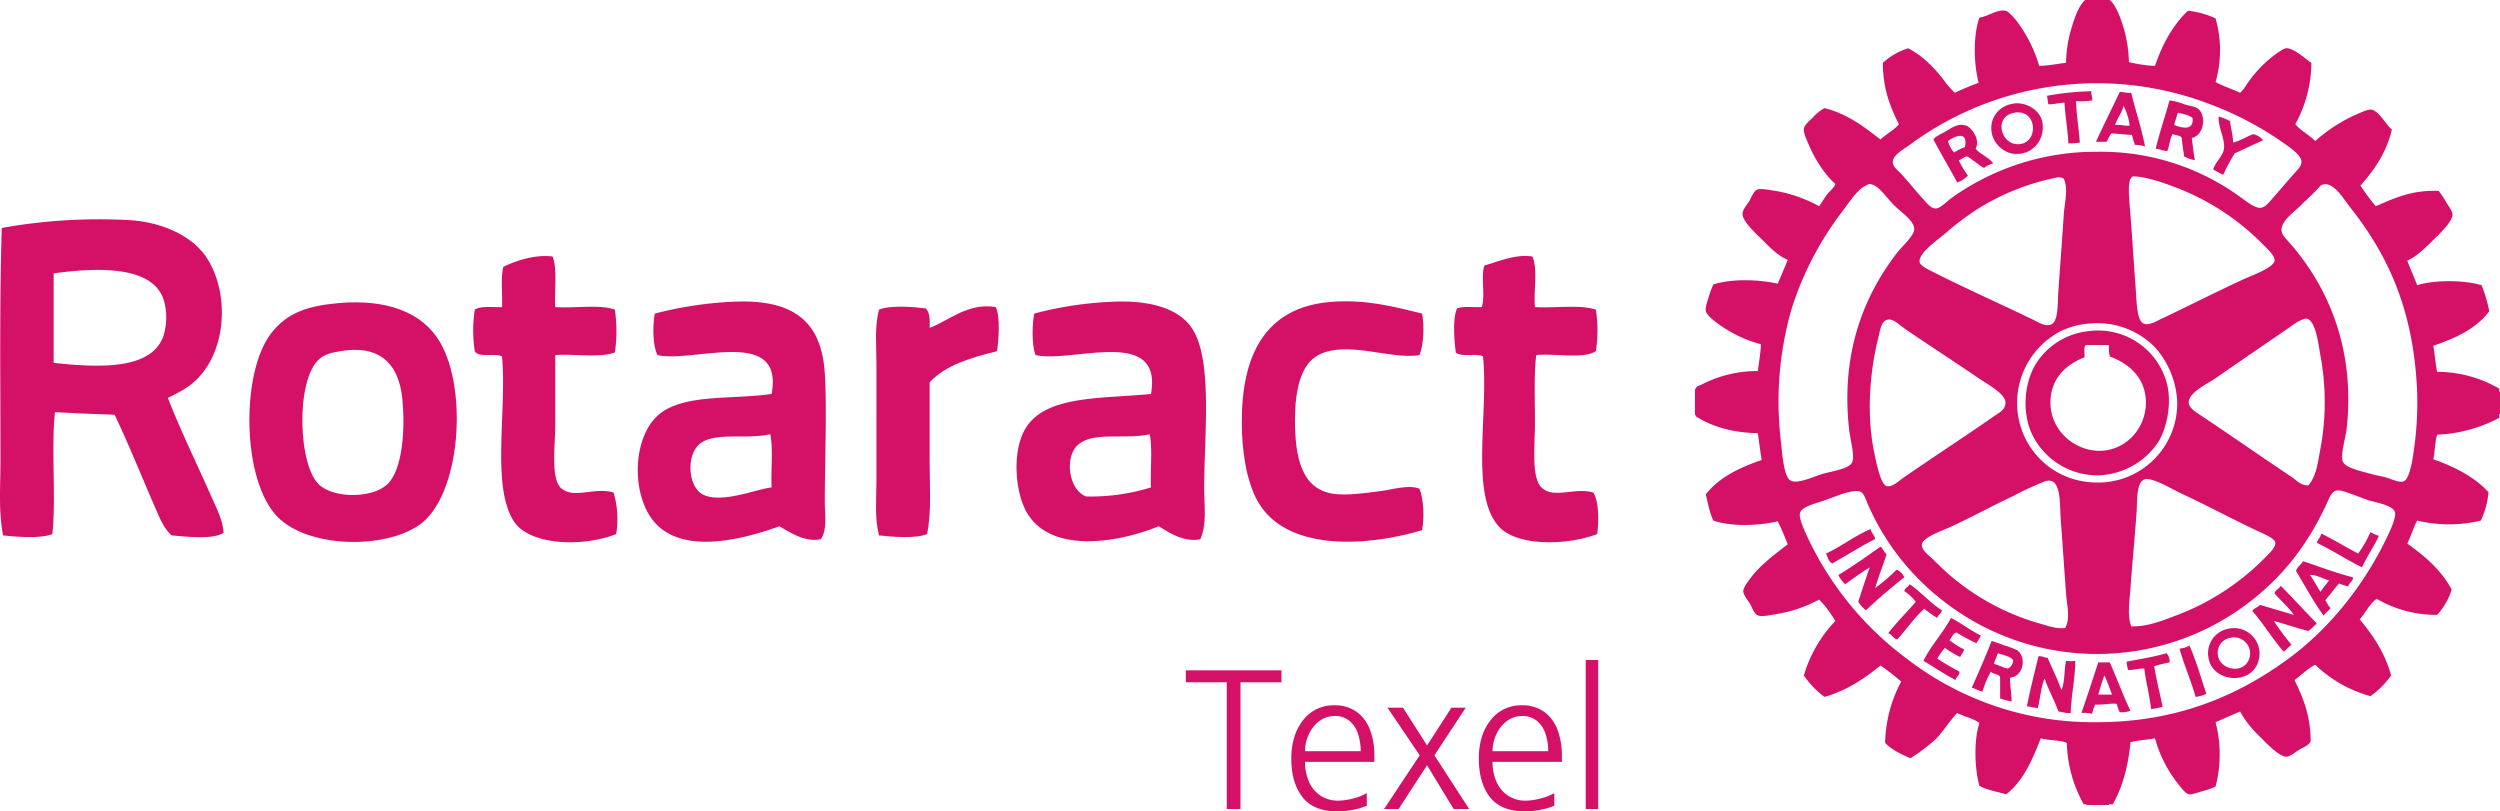 <svg viewBox="0 0 724.387 235.102" height="235.102" width="724.387" xmlns="http://www.w3.org/2000/svg">
  <g transform="translate(-836.664 -440.109)" id="Laag_x0020_1">
    <g id="_2440015167712">
      <g data-name="Group 94" id="Group_94">
        <path fill-rule="evenodd" fill="#d51067" d="M884.16,536.98a18.106,18.106,0,0,0,0-9.77c-3.03-10.15-19.11-9.67-31.95-7.89v25.93c13.83,1.51,28.9,1.98,31.95-8.27Zm1.13,18.42c3.95,10.06,8.48,19.19,12.77,28.94,1.39,3.13,3.16,6.47,3.39,10.14-2.98,2.04-10.91,1.12-15.04.76-2.35-2.05-3.63-5.41-4.88-8.27-3.79-8.66-7.52-18.08-11.65-26.69-5.81-.2-11.59-.43-17.29-.75-1.13,10.9.37,24.43-.75,35.33-3.34,1.37-10.36.82-14.28.38-1.37-6.95-.76-14.39-.76-21.8,0-21.9-.31-45.61.38-67.28a159.393,159.393,0,0,1,37.21-2.25c9.66.64,18.18,4.76,22.17,10.9,6.73,10.33,5.81,27.27-3.38,35.7-2.1,1.93-4.15,3.05-7.89,4.89Z" data-name="Path 139" id="Path_139"></path>
        <path fill-rule="evenodd" fill="#d51067" d="M996.79,514.43c1.42,3.71.47,9.79.75,14.66,5.6.41,12.9-.88,17.29.75a42.938,42.938,0,0,1,0,12.4c-4.44,1.59-11.66.37-17.29.75v20.3c0,6.27-1.4,15.77,1.88,18.42,3.7,2.99,9.65-.55,15.03,1.12a26.92,26.92,0,0,1,.75,12.03c-9.81,3.89-25.23,3.26-29.69-3.76-6.53-10.27-1.94-31.93-3.38-47.73-2.08-1.05-6.78.51-7.9-1.5a39.769,39.769,0,0,1,0-12.03c1.71-1.17,5.13-.64,7.9-.75.19-3.82-.43-8.44.37-11.65,3.72-1.85,9.31-3.65,14.29-3.01Z" data-name="Path 140" id="Path_140"></path>
        <path fill-rule="evenodd" fill="#d51067" d="M1280.67,514.43c1.64,3.49.33,9.94.75,14.66,5.77.36,13.09-.82,17.66.75a39.451,39.451,0,0,1,0,12.03c-3.79,2.34-11.7.57-17.28,1.12-.67,4.94-.38,12.41-.38,19.92,0,6.33-1.09,15.5,1.88,18.42,3.54,3.48,9.51-.11,15.03,1.5,1.68,2.54,1.6,8.56,1.13,12.03-8.94,3.37-23.35,3.6-28.56-2.26-8.32-9.35-2.87-32.38-4.52-49.23-1.99-1.01-6.34.33-7.89-1.13-.45-3.46-.97-9.9.38-12.78,1.81-.69,4.75-.25,7.14-.37,1.08-3.19-.3-8.82.75-12.03,4.09-1.2,9.12-3.38,13.91-2.63Z" data-name="Path 141" id="Path_141"></path>
        <path fill-rule="evenodd" fill="#d51067" d="M929.2,544.12c-6.99,5.99-6.26,31.73.37,36.83,4.74,3.65,15,3.36,19.17-.37,4.59-4.11,5.37-16.02,4.51-24.81-1.02-10.44-6.69-15.84-18.04-13.9C932.33,542.36,930.71,542.82,929.2,544.12Zm5.26-16.16c14.14-1.3,24.56,2.55,29.69,11.28,8.21,13.95,5.92,44.71-6.01,52.99-10.22,7.08-32.06,6.65-40.97-2.26-10.48-10.48-10.83-41.9-1.88-53.37C919.79,530.85,925.54,528.78,934.46,527.96Z" data-name="Path 142" id="Path_142"></path>
        <path fill-rule="evenodd" fill="#d51067" d="M1039.19,568.93c-3.81,3.46-3.12,12.73,1.51,14.65,5.49,2.29,14.57-1.57,19.54-2.25-.25-5.01.5-11.02-.38-15.41-7.04,1.65-16.44-.84-20.67,3.01Zm35.33,27.43c-4.74.9-8.78-1.93-12.03-3.76-11.32,4.07-28.43,8.25-36.45-1.5-6.83-8.29-6.17-26.23,3-31.95,7.65-4.76,19.8-3.31,31.2-4.88,3.68-19.82-22.76-8.86-33.07-11.28-1.37-2.73-1.44-8.45-.76-12.02a109.386,109.386,0,0,1,21.8-3.39c17.21-1.01,26.44,4.64,27.44,20.67.66,10.66,0,25.5,0,37.21,0,4,.75,8.02-1.13,10.9Z" data-name="Path 143" id="Path_143"></path>
        <path fill-rule="evenodd" fill="#d51067" d="M1148.37,569.68c-3.13,3.8-1.86,12.49,3.01,14.28a58.527,58.527,0,0,0,18.79-2.63c-.25-5.01.5-11.02-.37-15.41-7.24,1.73-17.36-1.17-21.43,3.76Zm36.08,26.68c-4.74.91-8.88-1.83-12.02-3.76-13.38,5.37-32.5,7.7-38.71-4.88-3.01-6.09-3.68-17.02,0-23.3,5.73-9.81,21.68-8.72,36.45-10.15,3.49-19.81-22.94-8.84-33.45-11.28-1.1-2.82-1.02-8.7-.37-12.02a104.47,104.47,0,0,1,21.79-3.39c9.83-.57,19.7,1.05,24.06,7.9,5.9,9.25,3.38,31.1,3.38,45.85,0,5.38.82,10.76-1.13,15.03Z" data-name="Path 144" id="Path_144"></path>
        <path fill-rule="evenodd" fill="#d51067" d="M1248.72,530.97c.7,3.58.45,9.12-.75,12.02-7.93,1.47-21.1-4.4-29.31,0-5.14,2.75-6.76,10.19-6.77,18.79-.02,10.97,1.96,20.19,11.28,21.43,3.85.51,8.79-.19,13.15-.75,4.22-.55,8.4-2,11.65-.75,1.2,2.9,1.45,8.44.75,12.02-17.31,5.15-39.28,5.64-47.35-7.89-3.75-6.28-4.87-15.69-4.89-23.3-.06-19.3,6.58-33.45,25.93-34.96,10.08-.78,18.2,1.39,26.31,3.39Z" data-name="Path 145" id="Path_145"></path>
        <path fill-rule="evenodd" fill="#d51067" d="M1125.2,529.09c1.35,2.87.83,9.32.37,12.78-7.64,1.88-14.98,4.05-19.54,9.02v22.55c0,7.41.59,14.96-.75,21.42-3.22,1.37-10.1.82-13.91.38-1.33-4.98-.75-10.55-.75-16.17V545.62c0-5.48-.6-10.91.75-15.78,3.1-1.36,9.84-.83,13.53-.38,1.15,1.11,1.24,3.27,1.13,5.64C1111.01,533.41,1117.08,527.65,1125.2,529.09Z" data-name="Path 146" id="Path_146"></path>
      </g>
      <g data-name="Group 95" id="Group_95">
        <path fill-rule="evenodd" fill="#d51067" d="M1365.11,585.17c-2.46.86-6.34,1.71-6.88,3.55-.41,1.39,1.04,4.56,2,6.67a92.95,92.95,0,0,0,28.88,35.54,88.272,88.272,0,0,0,55.09,18.44c23.29,0,40.85-7.68,55.31-18.22,11.9-8.67,22.11-21.31,28.88-35.54.91-1.9,2.65-5.65,2.23-7.11-.62-2.09-5.98-2.85-8-3.55-1.33-.47-2.94-1.13-4.22-1.56-1.51-.5-3.45-1.45-4.89-1.11-1.35.32-2.11,2.56-2.89,4.22-5.51,11.73-12.65,20.88-22.66,28.44a72.314,72.314,0,0,1-87.3,0A71.677,71.677,0,0,1,1378,586.5c-1.41-3.25-1.35-4.53-4.67-4-2.45.4-4.92,1.52-8.22,2.67Zm70.2,26.88c-.55-7.45-.97-13.85-1.55-21.55-.34-4.38.34-12.59-4.67-10.89a93.247,93.247,0,0,0-9.11,4.23c-6.19,2.9-11.51,5.87-17.99,8.88-1.9.89-8.2,3.01-8.44,5.11-.2,1.75,2.22,3.33,3.55,4.67a68.97,68.97,0,0,0,31.1,18.43c2.12.6,4.54,1.49,6.89,1.12,1.5-2.85.49-6.41.22-10Zm31.77,6.44a71.134,71.134,0,0,0,25.32-16.22c1.22-1.19,3.73-3.52,3.56-4.88-.15-1.16-2.45-2.17-4-2.89-8.26-3.85-15.46-7.77-23.1-11.33-3.18-1.48-6.37-3.6-9.56-4.22-3.85-.75-3.3,6.13-3.55,9.55-.61,8.45-1.26,14.76-1.78,22.22-.26,3.73-.98,7.63.22,10.88,4.71.13,8.95-1.63,12.89-3.11Zm-33.32-82.42a23.417,23.417,0,0,0-12.44,23.77c1.47,11.59,11.65,21.14,25.32,20a22.926,22.926,0,0,0,20.88-23.33,25.406,25.406,0,0,0-6.44-15.77,23.384,23.384,0,0,0-18.88-6.89,22.3,22.3,0,0,0-8.44,2.22Zm-52.87,2c-2.36,9.31-3.4,21.61-1.34,32.22.59,3.03,1.95,10.2,3.78,10.66,1.64.41,3.58-1.54,4.89-2.45,9.1-6.27,17.11-11.47,26.21-17.77,1.55-1.07,3.37-1.95,3.33-4-.05-2.54-5.04-5.17-7.55-6.88-7.88-5.37-14.42-9.55-21.55-14.44-1.61-1.11-3.49-3.09-5.11-2.67-1.88.5-2.08,3.03-2.66,5.33Zm128.18,31.77a73.413,73.413,0,0,0,0-26.44c-.59-3.01-1.25-9.97-3.78-10.88-1.36-.49-4.31,1.81-5.56,2.67-7.31,5.02-13.8,9.45-21.32,14.66-1.94,1.34-7.67,4.03-7.55,6.88.07,1.62,1.92,2.69,3.55,3.78,9.11,6.08,17.59,12,26.22,17.77,1.41.95,2.79,2.61,4.88,2.45C1507.92,578.02,1508.29,573.95,1509.07,569.84Zm-6-69.97c-1.64,1.63-5.43,4.26-5.33,6.88.04,1.31,1.1,2.33,1.99,3.33,11.06,12.4,19.49,30.52,16.89,54.21-.31,2.79-1.89,7.59-1.11,9.55.74,1.88,5.5,2.84,8,3.55,1.51.44,3.04.64,4.66,1.11,1.66.49,3.58,1.5,4.89,1.11,2.02-.59,2.9-7.79,3.33-11.32a95.938,95.938,0,0,0,.67-14c-.83-23.94-8.35-40.09-19.33-53.98-2.02-2.56-5.32-8.39-8.66-6.44-1.65,1.96-3.77,3.76-6,6Zm-125.74-6c-2.49,1.11-4.9,4.94-6.88,7.55a92.052,92.052,0,0,0-14.67,28.21,96.957,96.957,0,0,0-3.11,38.21c.37,3.02.74,10.54,2.89,11.55s6.6-1.2,9.33-2c2.49-.72,7.6-1.4,8.44-3.33s-.52-6.25-.88-9.55c-2.53-22.78,4.74-39.46,14.21-51.54.92-1.17,4.68-4.64,4.67-6.44-.03-2.5-3.65-4.76-6-7.11-2.44-2.44-4.5-5.96-7.11-6-.25,0-.35.2-.44.23a1.17,1.17,0,0,0-.45.22Zm54.87-2.23a68.1,68.1,0,0,0-22.66,9.11,79.966,79.966,0,0,0-9.11,6.89c-2.45,2.12-7.98,5.85-7.55,8.44.17,1.01,2.51,2.14,4,2.89,10.22,5.13,19.04,9.02,28.88,13.77,1.68.81,3.59,2.16,5.33,1.33,2.06-.97,1.75-6.26,2-9.77.58-8.01,1.06-14.44,1.56-21.99.23-3.56,1.4-7.4,0-10.44a2.957,2.957,0,0,0-2.45-.23Zm21.77,10.67c.58,7.75.98,13.94,1.56,21.99.25,3.46.31,8.74,2.22,9.55,1.55.66,3.47-.55,5.11-1.33,8.7-4.12,15.38-7.55,23.99-11.55,1.93-.9,8.65-3.25,8.88-5.33.16-1.33-1.83-3.17-3.33-4.67a70.751,70.751,0,0,0-24.43-16.21c-4.01-1.54-8.62-3.27-12.89-3.56a.95.95,0,0,0-.89.44C1452.95,492.98,1453.74,499.16,1453.97,502.31Zm-31.1-35.55a91.16,91.16,0,0,0-32.88,15.33c-1.91,1.38-4.83,2.95-4.88,4.89-.04,1.5,1.33,2.31,2.66,3.78,2.63,2.89,3.66,4.33,6,6.88,1.06,1.15,2.33,2.89,3.78,2.89,1.33,0,3.09-1.99,4.66-3.11a71.673,71.673,0,0,1,42.21-13.33,68.512,68.512,0,0,1,41.98,13.55c1.8,1.29,3.76,2.84,5.34,2.67,1.34-.14,2.44-1.63,3.55-2.89,2.47-2.78,3.57-4.15,6-6.89,1.23-1.38,2.4-2.43,2.22-3.77-.24-1.8-3.08-3.75-5.33-5.33a94.508,94.508,0,0,0-21.1-11.11,91.576,91.576,0,0,0-54.21-3.56Zm17.99-26.65h7.12c1.64,1.26,3.1,5.03,3.99,7.99a38.757,38.757,0,0,1,1.56,10,38.915,38.915,0,0,0,7.55,1.11c2.16-6.35,5.2-11.84,9.55-15.99a25.416,25.416,0,0,1,8,2.22,33.408,33.408,0,0,1,0,18.44c2.18,1.23,4.8,2.01,7.11,3.11,1.1-.9,1.79-2.36,2.89-3.78a34.982,34.982,0,0,1,6.44-6.66c1.12-.87,3.2-2.39,4-2.45,2.22-.15,5.7,3.19,7.33,4.22a37.574,37.574,0,0,1-4.66,17.78c1.62,1.92,4.02,3.08,5.77,4.88a46.189,46.189,0,0,1,11.55-7.55c1.56-.64,3.58-1.69,4.67-1.56,2.18.28,4.37,4.48,6,5.78-1.64,6.8-5.14,11.74-9.11,16.22a61.6,61.6,0,0,0,4.44,6c5.27-2.29,10.36-4.75,18.22-4.45a30.539,30.539,0,0,1,2.22,3.33c.63,1.08,1.78,2.5,1.78,3.56-.01,2.18-4.34,6.11-5.78,7.55-2.56,2.56-4.97,4.75-7.33,5.78.92,2.41,1.97,4.69,2.89,7.11,5.04-1.59,13.61-1.53,18.66,0a41.4,41.4,0,0,1,2.22,7.55c-3.74,5-9.68,7.79-16.22,9.99.46,2.43.6,5.19,1.11,7.56a35.454,35.454,0,0,1,18,4.89c.01.35-.11.84.22.88v6.45c-.48-.04-.1.78-.22,1.11a42.169,42.169,0,0,1-18,4.88c-.63,2.12-.62,4.86-1.11,7.11,6.27,2.25,11.93,5.11,16,9.56a24.458,24.458,0,0,1-2.22,8.22,39.5,39.5,0,0,1-18.44,0c-1.15,2.03-1.79,4.58-2.89,6.66,5.11,3.62,9.82,7.65,12.88,13.33a19.483,19.483,0,0,1-4.22,7.33,34.346,34.346,0,0,1-17.55-4.67c-2.05,1.58-3.21,4.05-4.88,6,3.86,4.58,7.27,9.61,9.1,16.22a24.39,24.39,0,0,1-5.99,6,37.138,37.138,0,0,1-16-9.11c-2.28,1.2-3.99,2.97-6,4.44,2.44,5.04,4.68,10.28,4.67,17.77-.59,1.21-2.05,1.67-3.33,2.45-1.19.71-2.63,2.02-3.78,1.99-2.12-.04-6.1-4.32-7.55-5.77a29.43,29.43,0,0,1-5.78-7.33c-2.37,1.04-4.74,2.07-7.11,3.11a36.983,36.983,0,0,1,0,18.66,22.836,22.836,0,0,1-3.78,1.33c-1.24.34-3.12,1.05-3.99.89-1-.18-2.47-2.27-3.34-3.33a37.326,37.326,0,0,1-6.44-12.88c-2.28.45-4.91.56-7.11,1.11-.63,7.06-2.32,13.07-5.11,17.99-.32.12-1.14-.26-1.11.22h-6.44c-.07-.3-.56-.18-.89-.22a38.283,38.283,0,0,1-4.89-17.77c-2.06-.91-5.27-.65-7.55-1.33-2.44,6.29-5.08,12.38-10,16.21-2.68-.72-5.57-1.24-7.77-2.44-1.42-5.02-1.64-13.25,0-18.22-1.78-1.33-4.39-1.83-6.44-2.89-2.3,2.36-3.97,5.37-6.44,7.78a50.616,50.616,0,0,1-7.12,5.33c-2.73-1.18-5.41-2.44-7.32-4.44a39.077,39.077,0,0,1,4.66-17.77,72.294,72.294,0,0,0-6-4.67c-4.65,3.79-9.67,7.21-16.21,9.11a24.988,24.988,0,0,1-6-6.22,38.681,38.681,0,0,1,9.11-15.77,32.119,32.119,0,0,0-4.67-6.22,39.3,39.3,0,0,1-12.44,4.22c-1.66.25-3.89.81-5.11.44-1.33-.4-1.81-2.26-2.44-3.33-.65-1.1-2.01-2.68-2-3.78,0-1.07,1.55-3.07,2.44-4.22,2.72-3.5,7.12-6.78,10.44-9.33-.9-2.28-1.83-4.53-2.89-6.66-5.56,1.28-13.44,1.6-18.65-.22-1.1-2.17-1.53-5-2.23-7.56,3.81-4.93,9.71-7.76,16.22-10-.44-2.52-.72-5.21-1.11-7.77-7.49-.14-13.33-1.92-17.99-4.89.03-.26-.05-.39-.23-.44v-7.33c.32-.34.32-.63.67-.89.31-.24.65-.19,1.11-.45a34.767,34.767,0,0,1,16.44-3.99c.31-2.58.78-5,.89-7.78a35.727,35.727,0,0,1-9.11-3.78c-1.7-1-6.6-4.05-6.89-5.99-.14-.98.52-2.71.89-4a26.771,26.771,0,0,1,1.34-3.56c5.45-1.7,12.88-1.46,18.65-.22.97-2.3,1.95-4.57,2.89-6.89-2.96-1.34-4.86-3.3-7.32-5.77-1.4-1.39-5.77-5.24-5.78-7.55-.01-1.24,1.45-2.86,2-3.78.55-.95,1.22-2.98,2.44-3.33,1.02-.3,3.37.19,5.11.44a40.312,40.312,0,0,1,12.66,4.45c.75-1.11,1.42-2.24,2.22-3.34.52-.71,2.49-2.42,2.45-3.11-.01-.09-1.05-.95-1.56-1.55a35.787,35.787,0,0,1-6-9.55c-.68-1.58-1.71-3.72-1.55-4.89.16-1.19,1.76-2.43,2.66-3.33a12.561,12.561,0,0,1,3.34-2.67c6.72,1.72,11.45,5.43,16.21,9.11,1.65-1.61,3.87-2.65,5.33-4.44-2.51-4.97-4.64-10.31-4.66-17.78a19.616,19.616,0,0,1,7.33-4.22c4.42,2.28,7.65,5.74,10.44,9.33a20.162,20.162,0,0,0,3.11,3.56,72.185,72.185,0,0,1,6.89-2.89c-1.44-5.41-1.62-13.78.22-18.88,2.59-.39,5.19-2.47,7.55-2,.92.18,2.47,2.03,3.34,3.11a40.456,40.456,0,0,1,6.44,12.88c2.8-.08,5.16-.61,7.77-.89a36.2,36.2,0,0,1,1.56-9.99c.92-3.16,2.22-6.75,3.99-8.22Z" data-name="Path 147" id="Path_147"></path>
        <path fill-rule="evenodd" fill="#d51067" d="M1442.64,466.54c-.15,1.12.38,1.55.23,2.67a24.032,24.032,0,0,1-4.67.22c.16,4.21.81,7.92,1.11,12a21.736,21.736,0,0,1-3.33.22c-.17-4.13-.92-7.68-1.11-11.78-1.71,0-2.91.5-4.67.45-.29-.67-.15-1.77-.44-2.45a80.756,80.756,0,0,1,12.88-1.33Z" data-name="Path 148" id="Path_148"></path>
        <path fill-rule="evenodd" fill="#d51067" d="M1449.53,476.32c1.65-.18,2.65.31,4.22.22a16.913,16.913,0,0,0-1.78-5.78C1451.48,472.93,1450.15,474.27,1449.53,476.32Zm4.66-9.33c1.27,5.25,2.95,10.09,4.01,15.55a8.992,8.992,0,0,0-2.89-.45,15.493,15.493,0,0,1-.89-2.89c-2.06-.09-3.95-.35-6-.44a15.033,15.033,0,0,0-1.33,2.44h-3.11c2.21-4.89,4.62-9.59,6.88-14.44,1.26-.06,1.98.4,3.33.23Z" data-name="Path 149" id="Path_149"></path>
        <path fill-rule="evenodd" fill="#d51067" d="M1466.64,476.32c2.14.86,5.76,1.76,5.33-2-1.03-.9-2.69-1.17-4.23-1.56A36.993,36.993,0,0,0,1466.64,476.32Zm5.11,3.77c.28,2.16.51,4.38.88,6.44a10.69,10.69,0,0,1-3.11-1.11c-.21-1.78-.56-3.43-.66-5.33-.45-.81-1.74-.78-2.67-1.11-.85,1.3-.88,3.41-1.55,4.89-1.32-.02-2.09-.58-3.34-.67,1.14-4.86,2.7-9.29,4-13.99a16.061,16.061,0,0,1,4.22,1.11c1.22.4,3.02.62,3.78,1.11,2.79,1.81,2.16,7.82-1.55,8.66Z" data-name="Path 150" id="Path_150"></path>
        <path fill-rule="evenodd" fill="#d51067" d="M1420.87,481.87c6.59.6,6.5-10.24-.44-9.11C1414.41,473.75,1416.25,481.45,1420.87,481.87Zm-.66-11.77c3.44-.47,7.55,1.81,8.22,5.33,1,5.33-3.21,10.28-9.11,9.11a8.111,8.111,0,0,1-5.11-4.45c-1.87-4.84,1.13-9.33,6-9.99Z" data-name="Path 151" id="Path_151"></path>
        <path fill-rule="evenodd" fill="#d51067" d="M1479.52,473.87a16.545,16.545,0,0,1,3.33,1.34c.19,2.17.8,3.94.89,6.22,2.16-.59,3.8-1.68,5.78-2.45a4.773,4.773,0,0,1,2.88,1.78c-2.79,1.21-5.45,2.54-8.21,3.78a53.4,53.4,0,0,0-3.34,6.22,24.94,24.94,0,0,1-2.89-1.56c.44-1.99,2.83-3.79,3.11-6C1481.45,480.34,1479.39,477.25,1479.52,473.87Z" data-name="Path 152" id="Path_152"></path>
        <path fill-rule="evenodd" fill="#d51067" d="M1401.1,480.98a7.847,7.847,0,0,0,1.78,3.33,12.06,12.06,0,0,1,3.11-1.55C1407.08,477.84,1402.99,479.52,1401.1,480.98Zm8,2.22c1.42,1.69,3.78,2.44,5.11,4.22a8.8,8.8,0,0,0-2.67,1.34c-1.79-.95-3.12-2.36-4.89-3.34-1.02.16-1.5.87-2.44,1.11a27.755,27.755,0,0,0,2.67,4.45,7.5,7.5,0,0,1-3.11,2c-2.24-4.21-4.66-8.23-6.89-12.44.34-.73,1.89-1.44,3.33-2.22,1.72-.95,3.77-2.72,6.22-1.78C1407.97,477.12,1410.55,480.58,1409.1,483.2Z" data-name="Path 153" id="Path_153"></path>
        <path fill-rule="evenodd" fill="#d51067" d="M1441.09,540.07c-.81.53-.31,2.36-.45,3.56-5.11,2.03-9.14,5.67-9.77,11.55-1.37,12.71,14.25,20.84,23.55,11.55a14.4,14.4,0,0,0,3.99-11.11c-.53-6.44-5.13-10.3-10.43-12.22a12.418,12.418,0,0,1-.23-3.33Zm.67-4a20.616,20.616,0,0,1,22.43,14c2.11,6.18.33,14.21-2.22,18.22a21.7,21.7,0,0,1-17.55,9.55,21.083,21.083,0,0,1-18.44-10.89c-3.65-6.58-2.92-15.82.67-21.54a20.542,20.542,0,0,1,15.11-9.34Z" data-name="Path 154" id="Path_154"></path>
        <path fill-rule="evenodd" fill="#d51067" d="M1380,596.28c-4.34,2.18-8.26,4.77-12.44,7.11-1.04-.52-1.32-1.8-1.78-2.89,4.54-2.13,8.23-5.1,12.88-7.11C1378.85,594.61,1379.81,595.06,1380,596.28Z" data-name="Path 155" id="Path_155"></path>
        <path fill-rule="evenodd" fill="#d51067" d="M1523.51,594.28a14.709,14.709,0,0,0,2.44,1.11c-1.48,3.19-3.43,5.9-4.89,9.11-4.5-2.24-8.55-4.93-13.11-7.11.34-1,1.07-1.6,1.34-2.67,3.67,1.81,7.06,3.9,10.66,5.78a32.268,32.268,0,0,0,3.56-6.22Z" data-name="Path 156" id="Path_156"></path>
        <path fill-rule="evenodd" fill="#d51067" d="M1378.44,604.5c-2.48,1.52-4.78,3.21-7.11,4.88a8.3,8.3,0,0,1-1.99-2.66c4.25-2.56,8.22-5.4,12.21-8.22.82.52.97,1.7,1.78,2.22-1.11,3.26-2.33,6.41-3.33,9.77a51.118,51.118,0,0,0,6.22-5.33,4.37,4.37,0,0,1,2.22,2.22c-3.84,3.05-7.58,6.2-11.11,9.56a9.625,9.625,0,0,1-2.22-2.45Q1376.7,609.42,1378.44,604.5Z" data-name="Path 157" id="Path_157"></path>
        <path fill-rule="evenodd" fill="#d51067" d="M1509.07,611.6c.69-1.23,1.68-2.17,2.44-3.33-1.77-.46-3.88-1.74-5.56-1.55,1.2,1.47,1.99,3.34,3.12,4.88Zm9.33-4.22c.36.9-1.14,1.62-1.34,2.67a22.42,22.42,0,0,1-2.66-.89c-1.39,1.58-2.62,3.31-4,4.89.6.66.84,1.67,1.55,2.22-.53.87-1.46,1.35-2,2.22-2.96-3.99-5.33-8.58-7.99-12.88.3-1.33,1.46-1.8,2-2.89,4.8,1.56,9.35,3.38,14.44,4.66Z" data-name="Path 158" id="Path_158"></path>
        <path fill-rule="evenodd" fill="#d51067" d="M1399.32,616.94c-.12,1.06-1.13,1.22-1.33,2.22a32.917,32.917,0,0,1-3.78-2.67c-2.89,2.66-5.15,5.95-7.77,8.89-1.28-.21-1.49-1.47-2.67-1.78,2.49-3.22,5.37-6.04,8-9.11a13.517,13.517,0,0,0-3.33-3.11c.17-1.01,1.2-1.17,1.55-2C1393.33,611.67,1395.88,614.75,1399.32,616.94Z" data-name="Path 159" id="Path_159"></path>
        <path fill-rule="evenodd" fill="#d51067" d="M1507.95,620.71a14.8,14.8,0,0,1-2.44,2.23c-3.45-.85-6.58-2.02-9.99-2.89a74.3,74.3,0,0,0,5.11,6.88c-.81.61-1.43,1.4-2.23,2-3.29-3.66-5.83-8.09-9.11-11.77.48-.86,1.61-1.06,2.23-1.78,3.24.98,6.53,1.91,9.77,2.89-1.17-1.87-3.82-4.18-5.56-6.22.25-1.09,1.36-1.32,1.78-2.22C1501.07,613.38,1504.4,617.16,1507.95,620.71Z" data-name="Path 160" id="Path_160"></path>
        <path fill-rule="evenodd" fill="#d51067" d="M1401.99,619.16c3.04,1.55,5.57,3.61,8.66,5.11-.41.77-.86,1.5-1.33,2.22a58.782,58.782,0,0,1-5.77-3.11c-1.1.31-1.32,1.49-2.01,2.22a22.463,22.463,0,0,0,4.23,2.67c-.16.95-.86,1.36-1.11,2.22a27.755,27.755,0,0,1-4.45-2.67,23.283,23.283,0,0,0-2.22,3.11,67.985,67.985,0,0,0,6.44,3.78c.06,1.23-.96,1.41-1.11,2.44-3.29-1.67-6.19-3.73-9.33-5.55,2.25-4.56,5.61-8.02,8-12.44Z" data-name="Path 161" id="Path_161"></path>
        <path fill-rule="evenodd" fill="#d51067" d="M1479.3,629.82c.36,3.87,5.82,5.4,8.22,2.67a4.661,4.661,0,0,0-4.67-7.56,4.354,4.354,0,0,0-3.55,4.89Zm3.11-7.55a7.415,7.415,0,0,1,8.44,10c-2.55,6.5-13.07,5.29-14.22-1.34A7.214,7.214,0,0,1,1482.41,622.27Z" data-name="Path 162" id="Path_162"></path>
        <path fill-rule="evenodd" fill="#d51067" d="M1415.54,629.38c-.35,1.05-.83,1.98-1.11,3.11,1.46.32,2.48,1.07,4,1.33a2.6,2.6,0,0,0,1.55-2.45c-.95-1.19-2.86-1.42-4.44-1.99Zm-1.78-3.56c.79.24,2.34.77,3.78,1.34a23.869,23.869,0,0,1,3.56,1.33c2.86,1.95,1.93,7.62-2.01,7.99-.01,2.46.41,4.49.45,6.89a21.889,21.889,0,0,1-3.33-.89v-6.22c-.49-.92-2.04-.77-2.67-1.55a25.67,25.67,0,0,0-2.44,5.77c-1.18-.22-1.98-.83-3.11-1.11,2-4.44,3.95-8.93,5.77-13.55Z" data-name="Path 163" id="Path_163"></path>
        <path fill-rule="evenodd" fill="#d51067" d="M1471.08,627.16c1.91,4.38,3.32,9.26,4.88,13.99a10.04,10.04,0,0,1-3.11.89c-1.35-4.87-3.32-9.12-4.66-14A6.652,6.652,0,0,0,1471.08,627.16Z" data-name="Path 164" id="Path_164"></path>
        <path fill-rule="evenodd" fill="#d51067" d="M1465.3,632.04a39.986,39.986,0,0,0-4.44,1.11c.65,4.1,1.64,7.84,2.44,11.78-1.08.24-2.18.48-3.33.66-.51-4.08-1.46-7.72-2-11.77-1.75-.05-2.95.45-4.66.44a9.806,9.806,0,0,1-.45-2.44c3.92-.75,7.96-1.38,11.55-2.44a3.4,3.4,0,0,1,.89,2.66Z" data-name="Path 165" id="Path_165"></path>
        <path fill-rule="evenodd" fill="#d51067" d="M1429.98,630.71c1.33,3.11,2.8,6.09,4,9.33,1.02-2.24.74-5.78,1.33-8.44a10.825,10.825,0,0,0,2.67,0c.02,4.62-1.15,9.95-1.33,15.1-1.48.15-2.35-.32-3.56-.44-1.18-3.34-2.84-6.19-4-9.55-1.08,2.47-1.23,5.88-2,8.66-.9-.36-2.18-.34-3.11-.67.99-4.93,2.18-9.67,3.34-14.43C1428.47,630.15,1428.96,630.69,1429.98,630.71Z" data-name="Path 166" id="Path_166"></path>
        <path fill-rule="evenodd" fill="#d51067" d="M1444.64,641.37h4c-.73-1.86-1.36-3.82-2.22-5.55C1445.72,637.56,1445.22,639.51,1444.64,641.37Zm3.34-9.33c2.07,4.6,3.81,9.51,5.99,14a7.136,7.136,0,0,1-3.11.44,17.09,17.09,0,0,1-.88-2.44c-2.32-.17-3.95.35-6.23.22a12.3,12.3,0,0,0-.88,2.67,9.778,9.778,0,0,0-3.11-.23c1.69-4.81,3.28-9.75,4.88-14.66Z" data-name="Path 167" id="Path_167"></path>
      </g>
      <path fill="#d51067" d="M1192.13,674.52V637.79h-11.87v-3.45h27.71v3.45H1196.1v36.73Zm40.57-4.62v3.68a21.184,21.184,0,0,1-4.18,1.2,23.353,23.353,0,0,1-4.33.43c-4.62,0-7.99-1.39-10.14-4.15s-3.22-6.5-3.22-11.22a20.714,20.714,0,0,1,.86-6.12,15.042,15.042,0,0,1,2.53-4.91,11.187,11.187,0,0,1,3.95-3.23,11.347,11.347,0,0,1,5.03-1.11,10.742,10.742,0,0,1,6.62,1.94,11.246,11.246,0,0,1,3.83,5.23,20.66,20.66,0,0,1,1.24,7.38v1.85H1214.8a14.058,14.058,0,0,0,1.13,5.71,9.182,9.182,0,0,0,3.32,4.04,9.052,9.052,0,0,0,5.22,1.48,17.2,17.2,0,0,0,4.41-.67,14.108,14.108,0,0,0,3.82-1.53Zm-17.9-12.13h16.13a15.577,15.577,0,0,0-.78-5.04,7.977,7.977,0,0,0-2.46-3.73,6.39,6.39,0,0,0-4.26-1.42,7.314,7.314,0,0,0-4.5,1.47,9.917,9.917,0,0,0-3.04,3.87A11.711,11.711,0,0,0,1214.8,657.77Zm22.91,16.75,10.32-15.56-9.34-13.8h4.5l6.97,10.95,7.07-10.95h4.14l-9.08,13.8,10.06,15.56h-4.49l-7.7-12.68-8.24,12.68h-4.21Zm49.31-4.62v3.68a20.89,20.89,0,0,1-4.17,1.2,23.541,23.541,0,0,1-4.34.43q-6.915,0-10.14-4.15-3.21-4.14-3.21-11.22a21.055,21.055,0,0,1,.85-6.12,15.062,15.062,0,0,1,2.54-4.91,11.1,11.1,0,0,1,3.95-3.23,11.273,11.273,0,0,1,5.02-1.11,10.772,10.772,0,0,1,6.63,1.94,11.246,11.246,0,0,1,3.83,5.23,20.66,20.66,0,0,1,1.24,7.38v1.85h-20.09a14.055,14.055,0,0,0,1.12,5.71,9.25,9.25,0,0,0,3.32,4.04,9.1,9.1,0,0,0,5.22,1.48,17.08,17.08,0,0,0,4.41-.67,13.972,13.972,0,0,0,3.82-1.53Zm-17.89-12.13h16.13a15.577,15.577,0,0,0-.78-5.04,7.994,7.994,0,0,0-2.47-3.73,6.381,6.381,0,0,0-4.25-1.42,7.314,7.314,0,0,0-4.5,1.47,9.94,9.94,0,0,0-3.05,3.87A11.856,11.856,0,0,0,1269.13,657.77Zm27,16.75V631.35h3.62v43.17Z" data-name="Path 168" id="Path_168"></path>
    </g>
  </g>
</svg>
